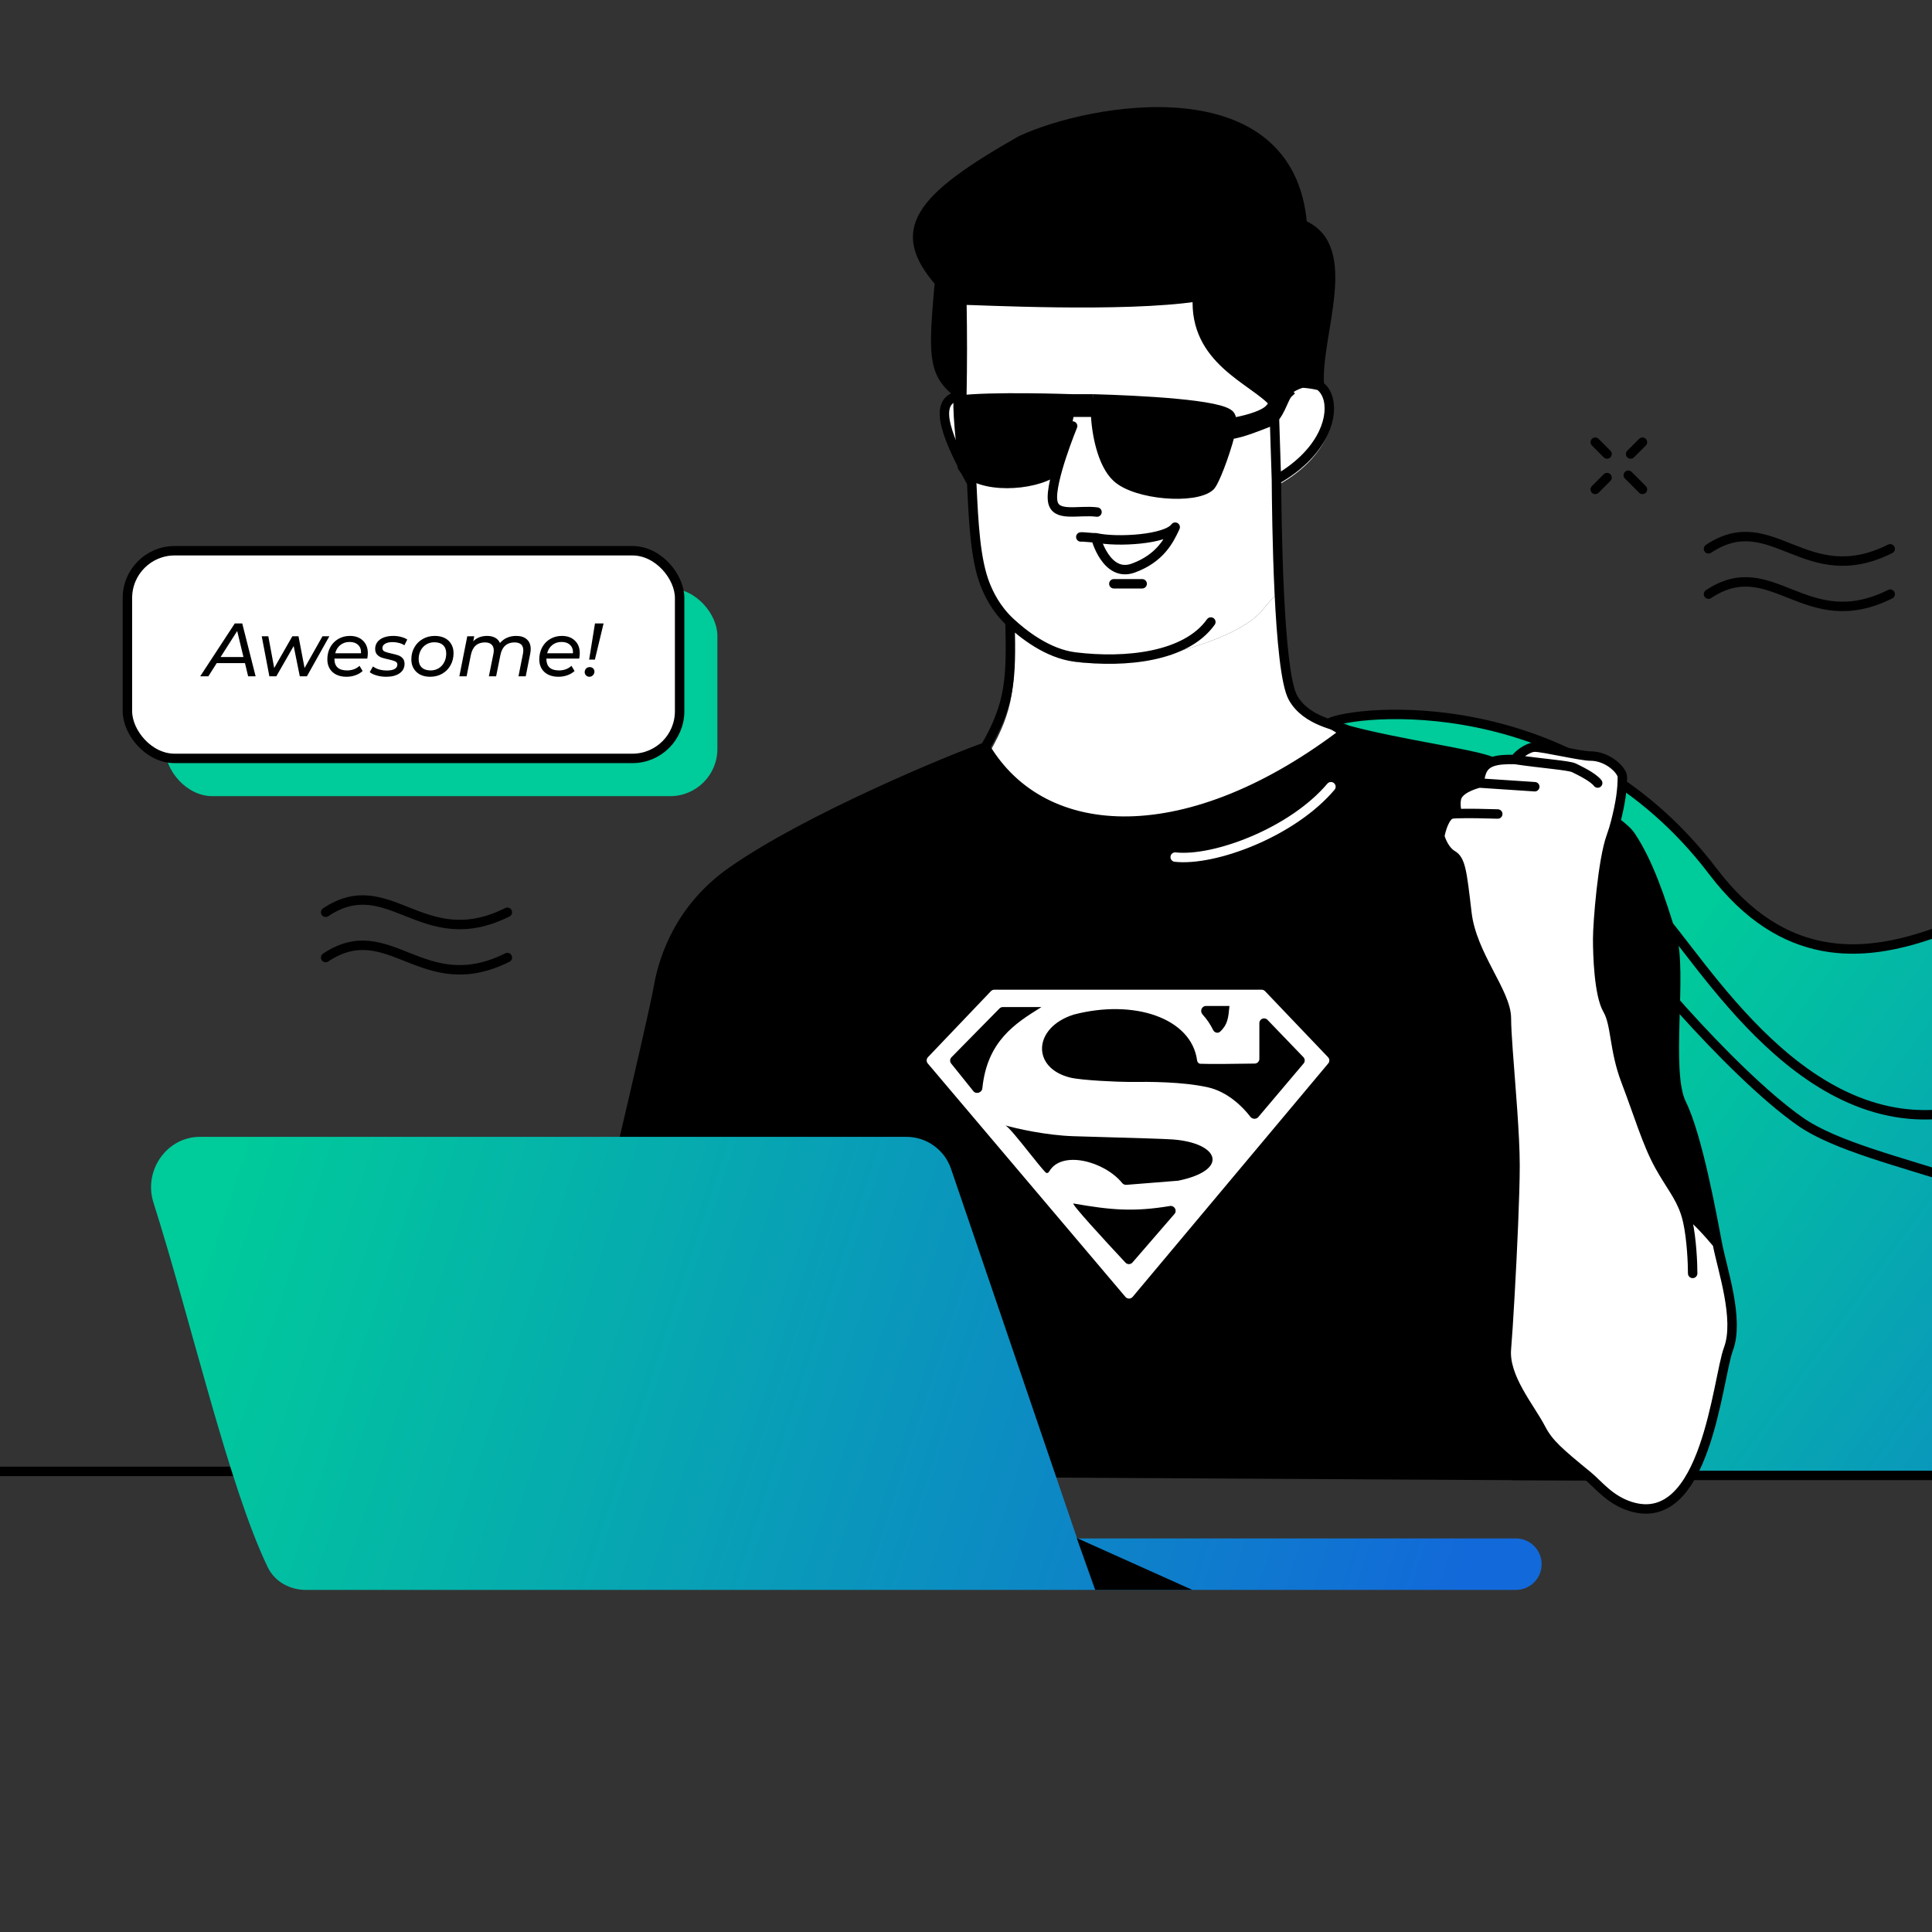 <svg xmlns="http://www.w3.org/2000/svg" width="311" height="311" viewBox="0 0 311 311" fill="none"><rect x="0" y="0" width="311" height="311" fill="#333333" stroke="none"/><g clip-path="url(#clip0_1695_1480)"><path d="M205.568 65.543C214.275 55.739 220.013 69.944 205.964 77.947L205.568 65.543Z" fill="white"></path><path d="M208.61 113.159C210.787 117.11 215.138 116.812 216.525 117.561C191.21 137.251 168.636 137.013 159.263 121.162C163.261 114.216 163.462 110.176 163.231 100.947C165.292 102.887 169.247 106.057 173.661 106.601C181.775 107.601 199.516 103.485 203.514 97.831L206.051 94.945C206.484 102.595 207.263 110.715 208.61 113.159Z" fill="white"></path><path d="M155.503 48.937C157.823 48.937 181.378 50.214 193.299 48.389C192.668 58.67 202.238 61.761 205.568 65.543L205.964 77.947C205.866 78.859 205.842 79.826 205.568 80.939C205.592 83.487 205.72 89.078 206.051 94.945L203.514 97.831C199.516 103.485 181.775 107.601 173.661 106.601C169.247 106.057 165.292 102.887 163.231 100.947C160.935 98.786 159.819 96.348 159.263 94.945C157.68 90.943 157.387 85.011 157.087 78.461C156.928 74.992 155.424 68.455 155.503 64.342C155.601 59.267 155.607 54.611 155.503 48.937Z" fill="white"></path><path d="M335.743 143.3C326.908 136.463 298.316 169.989 275.724 140.262C253 110.361 217.95 114.383 214 116.362C248.646 136.932 248.833 182.352 244.272 237.5H308.986H372.942H409.93L394.594 220.786C384.517 212.103 393.103 194.203 361.194 184.326C347.139 175.21 367.652 167.991 335.743 143.3Z" fill="url(#paint0_linear_1695_1480)"></path><path d="M361.194 184.326C347.139 175.21 367.652 167.991 335.743 143.3C326.908 136.463 298.316 169.989 275.724 140.262C253 110.361 217.95 114.383 214 116.362C248.646 136.932 248.833 182.352 244.272 237.5H308.986H372.942M361.194 184.326C393.103 194.203 384.517 212.103 394.594 220.786L409.93 237.5M361.194 184.326C350.431 182.934 345.24 177.108 311.812 179.387C287.151 181.069 271.546 150.138 265.088 145.199M409.93 237.5H436M409.93 237.5H372.942M260.15 148.998C260.53 151.277 278.383 172.55 289.779 180.527C301.175 188.504 331.537 190.395 341.413 205.591C351.29 220.786 357.367 235.22 363.825 236.36C368.991 237.272 372.056 237.5 372.942 237.5" stroke="black" stroke-width="1.519"></path><path d="M172.663 68.578C172.663 68.578 168.987 77.524 169.446 80.641C169.845 83.342 173.557 82.034 176.587 82.429" stroke="black" stroke-width="1.519" stroke-linecap="round" stroke-linejoin="round"></path><path d="M154.831 63.656C154.831 63.664 154.831 63.672 154.831 63.679C154.751 67.777 156.261 74.267 156.42 77.724C151.694 69.203 150.206 64.109 154.831 63.656Z" fill="white"></path><path d="M262.546 134.62C265.326 138.806 267.312 144.587 269.099 150.567C270.886 156.547 268.106 172.494 270.688 177.677C273.269 182.86 275.652 196.016 276.447 200.202C275.123 198.607 272.24 195.378 271.297 195.219C270.388 192.495 268.824 190.736 267.114 187.644C265.128 184.056 263.738 179.272 261.752 174.089C259.766 168.906 260.163 164.919 258.773 162.527C257.383 160.135 257.184 153.757 257.184 151.165C257.184 148.574 257.979 138.408 259.369 134.62C259.644 133.871 259.88 133.083 260.082 132.293C261.213 133.128 262.082 133.921 262.546 134.62Z" fill="black"></path><path d="M205.073 64.853C213.811 55.085 219.57 69.238 205.47 77.212L205.073 64.853Z" fill="white"></path><path d="M192.761 47.762C180.797 49.58 157.159 48.307 154.831 48.307C154.935 53.961 154.929 58.6 154.831 63.656C154.831 63.656 152.172 62.186 151.234 59.45C150.296 56.714 150.559 52.876 151.234 45.425C144.105 37.181 147.484 32.16 164.363 22.592C175.683 17.335 207.654 11.628 209.64 36.148C218.333 39.762 211.781 53.888 212.377 62.06C207.81 61.045 206.04 61.939 205.073 64.853C201.731 61.085 192.128 58.005 192.761 47.762Z" fill="black"></path><path d="M242.489 217.146C242.092 221.73 246.283 226.554 248.053 229.966C249.282 232.336 250.91 233.747 255.596 237.575L127.425 236.851L95.346 204.986C95.346 204.986 105.066 164.249 105.983 158.931C106.899 153.613 109.797 145.915 117.759 140.317C130.005 131.708 153.441 122.062 158.604 120.268C168.01 136.061 191.499 137.143 216.904 117.525C225.716 119.89 236.732 121.236 240.231 122.618C238.747 123.138 238.311 124.234 238.12 126.049C238.12 126.049 235.172 126.725 234.546 128.241C234.139 129.227 234.546 130.972 234.546 130.972C234.21 130.986 233.937 131.005 233.752 131.032C232.639 131.192 231.964 133.491 231.766 134.62C231.964 135.351 232.639 136.972 233.752 137.61C235.129 138.4 235.337 140.17 236.113 146.799L236.135 146.979C236.929 153.757 242.489 159.737 242.489 163.923C242.489 165.11 242.601 166.971 242.761 169.187C243.166 174.784 243.879 182.646 243.879 187.644C243.879 192.202 243.456 201.439 243.051 208.574C242.836 212.361 242.627 215.556 242.489 217.146Z" fill="black"></path><path d="M276.447 200.202C277.241 204.388 280.021 212.361 278.234 217.146C276.447 221.93 274.644 246.3 262.488 242.502C259.091 241.44 257.29 238.959 255.596 237.575C250.91 233.747 249.282 232.336 248.053 229.966C246.283 226.554 242.092 221.73 242.489 217.146C242.627 215.556 242.836 212.361 243.051 208.574C243.456 201.439 243.879 192.202 243.879 187.644C243.879 182.646 243.166 174.784 242.761 169.187C242.601 166.971 242.489 165.11 242.489 163.923C242.489 159.737 236.929 153.757 236.135 146.979L236.113 146.799C235.337 140.17 235.129 138.4 233.752 137.61C232.639 136.972 231.964 135.351 231.766 134.62C231.964 133.491 232.639 131.192 233.752 131.032C233.937 131.005 234.21 130.986 234.546 130.972C234.546 130.972 234.139 129.227 234.546 128.241C235.172 126.725 238.12 126.049 238.12 126.049C238.311 124.234 238.747 123.138 240.231 122.618C241.067 122.324 242.235 122.214 243.879 122.261C244.21 121.597 245.945 120.268 247.057 120.268C248.447 120.268 254.442 121.704 256.03 121.704C258.872 121.704 261.156 124.055 261.156 125.052C261.156 127.022 260.901 129.088 260.082 132.293C259.88 133.083 259.644 133.871 259.369 134.62C257.979 138.408 257.184 148.574 257.184 151.165C257.184 153.757 257.383 160.135 258.773 162.527C260.163 164.919 259.766 168.906 261.752 174.089C263.738 179.272 265.128 184.056 267.114 187.644C268.824 190.736 270.388 192.495 271.297 195.219C272.24 195.378 275.123 198.607 276.447 200.202Z" fill="white"></path><path d="M205.073 64.853C201.731 61.085 192.128 58.005 192.761 47.762C180.797 49.58 157.159 48.307 154.831 48.307C154.935 53.961 154.929 58.6 154.831 63.656M205.073 64.853C213.811 55.085 219.57 69.238 205.47 77.212M205.073 64.853L205.47 77.212M205.073 64.853C206.04 61.939 207.81 61.045 212.377 62.06C211.781 53.888 218.333 39.762 209.64 36.148C207.654 11.628 175.683 17.335 164.363 22.592C147.484 32.16 144.105 37.181 151.234 45.425C150.559 52.876 150.296 56.714 151.234 59.45C152.172 62.186 154.831 63.656 154.831 63.656M154.831 63.656C150.206 64.109 151.694 69.203 156.42 77.724M154.831 63.656L154.831 63.679M154.831 63.656C154.831 63.664 154.831 63.672 154.831 63.679M205.47 77.212C205.525 83.059 205.738 107.991 208.126 112.295C210.31 116.231 215.512 116.779 216.904 117.525M156.42 77.724C156.721 84.249 157.016 90.16 158.604 94.147C159.162 95.545 160.282 97.974 162.586 100.127M156.42 77.724C156.261 74.267 154.751 67.777 154.831 63.679M276.447 200.202C275.652 196.016 273.269 182.86 270.688 177.677C268.106 172.494 270.886 156.547 269.099 150.567C267.312 144.587 265.326 138.806 262.546 134.62C262.082 133.921 261.213 133.128 260.082 132.293M276.447 200.202C277.241 204.388 280.021 212.361 278.234 217.146C276.447 221.93 274.644 246.3 262.488 242.502C259.091 241.44 257.29 238.959 255.596 237.575M276.447 200.202C275.123 198.607 272.24 195.378 271.297 195.219M236.135 146.979C236.929 153.757 242.489 159.737 242.489 163.923C242.489 165.11 242.601 166.971 242.761 169.187C243.166 174.784 243.879 182.646 243.879 187.644C243.879 192.202 243.456 201.439 243.051 208.574C242.836 212.361 242.627 215.556 242.489 217.146C242.092 221.73 246.283 226.554 248.053 229.966C249.282 232.336 250.91 233.747 255.596 237.575M236.135 146.979L236.113 146.799M236.135 146.979C236.127 146.919 236.12 146.859 236.113 146.799M241.099 131.032C239.445 130.977 236.22 130.903 234.546 130.972M234.546 130.972C234.21 130.986 233.937 131.005 233.752 131.032C232.639 131.192 231.964 133.491 231.766 134.62C231.964 135.351 232.639 136.972 233.752 137.61C235.129 138.4 235.337 140.17 236.113 146.799M234.546 130.972C234.546 130.972 234.139 129.227 234.546 128.241C235.172 126.725 238.12 126.049 238.12 126.049M238.12 126.049L247.057 126.642M238.12 126.049C238.311 124.234 238.747 123.138 240.231 122.618M243.879 122.261C248.05 122.885 252.577 123.204 253.371 123.603C254.166 124.002 256.41 125.052 257.184 126.049M243.879 122.261C244.21 121.597 245.945 120.268 247.057 120.268C248.447 120.268 254.442 121.704 256.03 121.704C258.872 121.704 261.156 124.055 261.156 125.052C261.156 127.022 260.901 129.088 260.082 132.293M243.879 122.261C242.235 122.214 241.067 122.324 240.231 122.618M272.475 204.986C272.475 203.391 272.316 199.484 271.681 196.614C271.571 196.118 271.442 195.656 271.297 195.219M271.297 195.219C270.388 192.495 268.824 190.736 267.114 187.644C265.128 184.056 263.738 179.272 261.752 174.089C259.766 168.906 260.163 164.919 258.773 162.527C257.383 160.135 257.184 153.757 257.184 151.165C257.184 148.574 257.979 138.408 259.369 134.62C259.644 133.871 259.88 133.083 260.082 132.293M240.231 122.618C236.732 121.236 225.716 119.89 216.904 117.525M158.604 120.268C153.441 122.062 130.005 131.708 117.759 140.317C109.797 145.915 106.899 153.613 105.983 158.931C105.066 164.249 95.346 204.986 95.346 204.986L127.425 236.851M158.604 120.268C168.01 136.061 191.499 137.143 216.904 117.525M158.604 120.268C162.616 113.348 162.818 109.322 162.586 100.127M194.913 100.127C190.901 105.76 181.195 106.757 173.053 105.76C168.624 105.218 164.655 102.06 162.586 100.127M127.425 236.851L255.596 237.575M127.425 236.851H-0" stroke="black" stroke-width="1.519" stroke-linecap="round"></path><path d="M173.98 86.439C174.284 86.382 175.902 86.601 176.392 86.564M176.392 86.564C179.816 87.333 187.766 86.844 189.175 84.857C188.21 86.966 186.763 89.865 182.422 91.446C178.081 93.027 176.392 86.564 176.392 86.564Z" stroke="black" stroke-width="1.519" stroke-linecap="round" stroke-linejoin="round"></path><path d="M179.299 93.973C180.103 93.973 182.517 93.973 183.857 93.973" stroke="black" stroke-width="1.519" stroke-linecap="round"></path><path d="M194.779 78.29C192.358 80.436 182.866 79.722 179.768 76.859C177.409 74.678 176.464 69.742 176.341 66.36H172.194C171.564 69.442 170.428 74.602 169.76 75.904C166.334 78.325 157.594 78.768 155.115 75.427C155.106 75.427 154.025 66.553 154.26 64.439C159.264 63.735 172.607 64.212 172.607 64.212C174.263 64.223 174.644 64.212 175.943 64.212C183.204 64.415 196.955 65.067 198.048 66.904C198.219 67.192 198.296 67.576 198.299 68.03C199.826 67.795 203.167 67.037 204.31 65.882C205.454 64.728 206.058 62.379 206.455 62.065L207.408 63.258C206.534 64.053 205.978 67.314 204.072 68.03C203.062 68.409 199.793 69.78 198.011 69.939C197.134 73.313 195.467 77.681 194.779 78.29Z" fill="black"></path><path d="M175.943 64.212C183.204 64.415 196.955 65.067 198.048 66.904C198.219 67.192 198.296 67.576 198.299 68.03M175.943 64.212C174.644 64.212 174.263 64.223 172.607 64.212M175.943 64.212C175.943 64.737 176.314 65.623 176.341 66.36M172.607 64.212C172.607 64.212 159.264 63.735 154.26 64.439C154.025 66.553 155.106 75.427 155.115 75.427M172.607 64.212C172.489 64.668 172.357 65.567 172.194 66.36M155.115 75.427C155.116 75.427 154.656 74.808 155.115 75.427ZM155.115 75.427C157.594 78.768 166.334 78.325 169.76 75.904C170.428 74.602 171.564 69.442 172.194 66.36M172.194 66.36H176.341M176.341 66.36C176.464 69.742 177.409 74.678 179.768 76.859C182.866 79.722 192.358 80.436 194.779 78.29C195.467 77.681 197.134 73.313 198.011 69.939M198.299 68.03C199.826 67.795 203.167 67.037 204.31 65.882C205.454 64.728 206.058 62.379 206.455 62.065L207.408 63.258C206.534 64.053 205.978 67.314 204.072 68.03C203.062 68.409 199.793 69.78 198.011 69.939M198.299 68.03C198.302 68.58 198.195 69.233 198.011 69.939" stroke="black" stroke-width="1.519"></path><path fill-rule="evenodd" clip-rule="evenodd" d="M149.378 170.175C149.11 170.456 149.097 170.894 149.348 171.19L181.163 208.767C181.468 209.126 182.023 209.125 182.325 208.764L213.807 171.19C214.056 170.893 214.042 170.457 213.775 170.177L203.636 159.548C203.492 159.398 203.294 159.312 203.086 159.312H160.064C159.856 159.312 159.657 159.398 159.514 159.548L149.378 170.175ZM193.565 163.283C193.107 162.773 193.445 161.933 194.13 161.933H197.909L197.895 162.071C197.729 163.824 197.623 164.95 196.402 166.073C196.048 166.398 195.497 166.237 195.283 165.807C194.784 164.805 194.266 164.062 193.565 163.283ZM202.723 170.447C202.723 170.861 202.393 171.199 201.979 171.206C199.161 171.254 194.749 171.304 193.249 171.239C192.943 171.226 192.739 170.993 192.699 170.69C191.785 163.876 182.542 160.772 172.805 163.331C166.227 165.45 166.055 171.957 172.289 173.464C174.16 173.916 180.027 174.163 181.746 174.163C181.91 174.163 182.117 174.161 182.36 174.16L182.409 174.159C184.743 174.14 190.3 174.095 194.47 175.037C197.573 175.737 200.011 178.113 201.265 179.758C201.579 180.172 202.21 180.217 202.546 179.821L209.845 171.192C210.097 170.895 210.083 170.455 209.813 170.175L204.03 164.165C203.556 163.672 202.723 164.008 202.723 164.692V170.447ZM160.891 162.335C161.034 162.19 161.229 162.108 161.432 162.108H167.648L167.513 162.192C163.436 164.741 158.905 167.573 158.133 175.178C158.061 175.889 157.133 176.204 156.686 175.647L153.112 171.196C152.871 170.895 152.893 170.462 153.163 170.187L160.891 162.335ZM189.656 190.062C197.986 188.346 196.268 183.986 188.796 183.423C187.468 183.323 182.944 183.194 178.46 183.066C176.474 183.009 174.495 182.952 172.805 182.899C168.408 182.759 163.647 181.678 161.808 181.153C162.277 181.296 164.05 183.516 165.682 185.56C166.74 186.885 167.739 188.137 168.286 188.701C168.501 188.922 168.75 188.822 168.905 188.556C170.924 185.097 177.795 186.941 180.626 190.42C180.795 190.626 181.05 190.748 181.315 190.727L189.656 190.062ZM189.061 195.411C189.535 194.864 189.043 194.016 188.328 194.135C182.417 195.12 178.742 194.768 172.805 193.731C172.286 193.641 177.845 199.695 181.171 203.251C181.479 203.58 182.003 203.568 182.298 203.227L189.061 195.411Z" fill="white"></path><path d="M32.193 183C26.826 183 23.073 188.444 24.696 193.56C30.795 212.778 36.811 239.224 43.098 252.281C44.227 254.626 46.669 255.935 49.27 255.935H176.215L173.387 247.647L153.088 188.144C152.038 185.068 149.148 183 145.897 183H32.193Z" fill="url(#paint1_linear_1695_1480)"></path><path d="M173.387 247.647L176.215 255.935H244.017C246.305 255.935 248.161 254.079 248.161 251.791C248.161 249.502 246.305 247.647 244.017 247.647H173.387Z" fill="url(#paint2_linear_1695_1480)"></path><path d="M191.94 255.933L173.326 247.576L176.311 255.933H191.94Z" fill="black"></path><path d="M189.174 137.968C195.442 138.662 207.977 134.038 214.245 126.641" stroke="white" stroke-width="1.519" stroke-linecap="round"></path><path d="M275.023 88.347C285.28 81.509 290.598 95.185 304.273 88.347" stroke="black" stroke-width="1.519" stroke-linecap="round"></path><path d="M52.42 146.851C62.676 140.013 67.995 153.689 81.67 146.851" stroke="black" stroke-width="1.519" stroke-linecap="round"></path><path d="M275.023 95.642C285.28 88.804 290.598 102.48 304.273 95.642" stroke="black" stroke-width="1.519" stroke-linecap="round"></path><path d="M256.793 71.182L258.692 73.081M264.39 78.779L262.111 76.5" stroke="black" stroke-width="1.519" stroke-linecap="round"></path><path d="M264.389 71.182L262.489 73.081M256.791 78.779L258.691 76.88" stroke="black" stroke-width="1.519" stroke-linecap="round"></path><path d="M52.42 154.14C62.676 147.302 67.995 160.978 81.67 154.14" stroke="black" stroke-width="1.519" stroke-linecap="round"></path><rect x="26.59" y="94.732" width="88.889" height="33.428" rx="7.597" fill="#00CB9A"></rect><rect x="20.512" y="88.654" width="88.889" height="33.428" rx="7.597" fill="white"></rect><rect x="20.512" y="88.654" width="88.889" height="33.428" rx="7.597" stroke="black" stroke-width="1.519"></rect><path d="M39.434 106.741H34.888L33.538 108.868H32.226L37.793 100.359H38.996L41.148 108.868H39.944L39.434 106.741ZM39.191 105.768L38.182 101.575L35.508 105.768H39.191ZM53.013 102.426L49.403 108.868H48.26L47.275 103.994L44.48 108.868H43.361L42.133 102.426H43.191L44.139 107.531L47.056 102.426H48.053L49.026 107.531L51.907 102.426H53.013ZM53.836 106.012V106.084C53.836 106.684 54.006 107.142 54.347 107.458C54.687 107.766 55.197 107.92 55.878 107.92C56.275 107.92 56.648 107.855 56.996 107.726C57.345 107.588 57.637 107.405 57.872 107.179L58.37 108.017C58.054 108.309 57.669 108.536 57.215 108.698C56.761 108.86 56.283 108.941 55.781 108.941C55.149 108.941 54.602 108.828 54.14 108.601C53.678 108.374 53.321 108.05 53.07 107.628C52.819 107.207 52.693 106.713 52.693 106.145C52.693 105.424 52.847 104.776 53.155 104.2C53.471 103.625 53.905 103.175 54.456 102.851C55.015 102.527 55.639 102.365 56.328 102.365C57.203 102.365 57.9 102.616 58.419 103.118C58.946 103.613 59.209 104.289 59.209 105.149C59.209 105.408 59.181 105.696 59.124 106.012H53.836ZM56.279 103.337C55.704 103.337 55.21 103.499 54.796 103.824C54.383 104.148 54.103 104.593 53.958 105.161H58.115C58.147 104.585 57.993 104.14 57.653 103.824C57.321 103.499 56.863 103.337 56.279 103.337ZM62.167 108.941C61.632 108.941 61.121 108.872 60.635 108.734C60.157 108.597 59.784 108.418 59.517 108.2L60.039 107.276C60.291 107.478 60.615 107.64 61.012 107.762C61.417 107.875 61.839 107.932 62.276 107.932C62.827 107.932 63.245 107.851 63.528 107.689C63.82 107.519 63.966 107.284 63.966 106.984C63.966 106.741 63.848 106.567 63.613 106.461C63.386 106.356 63.03 106.251 62.544 106.145C62.09 106.048 61.717 105.951 61.425 105.854C61.142 105.748 60.898 105.586 60.696 105.367C60.493 105.14 60.392 104.837 60.392 104.456C60.392 104.034 60.51 103.666 60.745 103.349C60.988 103.033 61.328 102.79 61.766 102.62C62.211 102.45 62.726 102.365 63.309 102.365C63.739 102.365 64.156 102.418 64.561 102.523C64.967 102.628 65.299 102.77 65.558 102.948L65.096 103.872C64.845 103.702 64.553 103.576 64.221 103.495C63.889 103.406 63.548 103.362 63.2 103.362C62.673 103.362 62.268 103.451 61.984 103.629C61.701 103.799 61.559 104.03 61.559 104.322C61.559 104.581 61.676 104.768 61.911 104.881C62.147 104.986 62.511 105.092 63.005 105.197C63.451 105.294 63.816 105.392 64.1 105.489C64.383 105.586 64.622 105.744 64.817 105.963C65.019 106.182 65.121 106.478 65.121 106.85C65.121 107.507 64.849 108.021 64.306 108.394C63.771 108.759 63.058 108.941 62.167 108.941ZM69.241 108.941C68.633 108.941 68.103 108.828 67.649 108.601C67.195 108.366 66.842 108.038 66.591 107.616C66.34 107.195 66.214 106.708 66.214 106.157C66.214 105.436 66.376 104.788 66.701 104.213C67.025 103.637 67.474 103.187 68.05 102.863C68.625 102.531 69.273 102.365 69.995 102.365C70.603 102.365 71.133 102.478 71.587 102.705C72.041 102.932 72.389 103.256 72.632 103.678C72.884 104.091 73.009 104.577 73.009 105.136C73.009 105.858 72.847 106.51 72.523 107.093C72.199 107.669 71.749 108.123 71.174 108.455C70.607 108.779 69.962 108.941 69.241 108.941ZM69.314 107.92C69.792 107.92 70.222 107.807 70.603 107.58C70.992 107.345 71.291 107.02 71.502 106.607C71.721 106.194 71.83 105.724 71.83 105.197C71.83 104.622 71.664 104.176 71.332 103.86C71 103.544 70.525 103.386 69.91 103.386C69.431 103.386 69.002 103.503 68.621 103.738C68.24 103.965 67.94 104.285 67.722 104.699C67.503 105.112 67.393 105.582 67.393 106.109C67.393 106.676 67.559 107.122 67.892 107.446C68.232 107.762 68.706 107.92 69.314 107.92ZM83.108 102.365C83.837 102.365 84.405 102.551 84.81 102.924C85.223 103.289 85.43 103.811 85.43 104.492C85.43 104.678 85.401 104.934 85.345 105.258L84.627 108.868H83.46L84.178 105.258C84.218 105.031 84.238 104.845 84.238 104.699C84.238 104.277 84.121 103.957 83.886 103.738C83.651 103.52 83.294 103.41 82.816 103.41C82.216 103.41 81.722 103.58 81.333 103.921C80.952 104.253 80.693 104.755 80.555 105.428L79.862 108.868H78.695L79.425 105.258C79.465 105.039 79.486 104.857 79.486 104.711C79.486 104.289 79.364 103.969 79.121 103.751C78.886 103.524 78.529 103.41 78.051 103.41C77.451 103.41 76.957 103.58 76.568 103.921C76.187 104.261 75.928 104.776 75.79 105.465L75.109 108.868H73.942L75.219 102.426H76.337L76.179 103.228C76.746 102.653 77.492 102.365 78.416 102.365C78.918 102.365 79.348 102.462 79.704 102.657C80.061 102.851 80.32 103.135 80.482 103.507C81.139 102.746 82.014 102.365 83.108 102.365ZM87.953 106.012V106.084C87.953 106.684 88.123 107.142 88.463 107.458C88.804 107.766 89.314 107.92 89.995 107.92C90.392 107.92 90.765 107.855 91.113 107.726C91.462 107.588 91.754 107.405 91.989 107.179L92.487 108.017C92.171 108.309 91.786 108.536 91.332 108.698C90.878 108.86 90.4 108.941 89.898 108.941C89.266 108.941 88.719 108.828 88.257 108.601C87.795 108.374 87.438 108.05 87.187 107.628C86.936 107.207 86.81 106.713 86.81 106.145C86.81 105.424 86.964 104.776 87.272 104.2C87.588 103.625 88.022 103.175 88.573 102.851C89.132 102.527 89.756 102.365 90.445 102.365C91.32 102.365 92.017 102.616 92.536 103.118C93.062 103.613 93.326 104.289 93.326 105.149C93.326 105.408 93.297 105.696 93.241 106.012H87.953ZM90.396 103.337C89.821 103.337 89.326 103.499 88.913 103.824C88.5 104.148 88.22 104.593 88.074 105.161H92.232C92.264 104.585 92.11 104.14 91.77 103.824C91.438 103.499 90.98 103.337 90.396 103.337ZM95.773 100.359H97.159L95.761 106.182H94.837L95.773 100.359ZM94.874 108.941C94.663 108.941 94.484 108.868 94.339 108.722C94.193 108.576 94.12 108.406 94.12 108.212C94.12 107.969 94.197 107.77 94.351 107.616C94.505 107.462 94.699 107.385 94.934 107.385C95.153 107.385 95.331 107.454 95.469 107.592C95.615 107.73 95.688 107.9 95.688 108.102C95.688 108.337 95.607 108.536 95.445 108.698C95.291 108.86 95.1 108.941 94.874 108.941Z" fill="black"></path></g><defs><linearGradient id="paint0_linear_1695_1480" x1="254.452" y1="161.534" x2="388.545" y2="259.159" gradientUnits="userSpaceOnUse"><stop offset="0.045" stop-color="#00CB9A"></stop><stop offset="1" stop-color="#1269D9"></stop></linearGradient><linearGradient id="paint1_linear_1695_1480" x1="25.938" y1="191.737" x2="233.726" y2="259.353" gradientUnits="userSpaceOnUse"><stop offset="0.045" stop-color="#00CB9A"></stop><stop offset="1" stop-color="#1269D9"></stop></linearGradient><linearGradient id="paint2_linear_1695_1480" x1="25.938" y1="191.737" x2="233.726" y2="259.353" gradientUnits="userSpaceOnUse"><stop offset="0.045" stop-color="#00CB9A"></stop><stop offset="1" stop-color="#1269D9"></stop></linearGradient><clipPath id="clip0_1695_1480"><rect width="311" height="311" fill="white"></rect></clipPath></defs></svg>